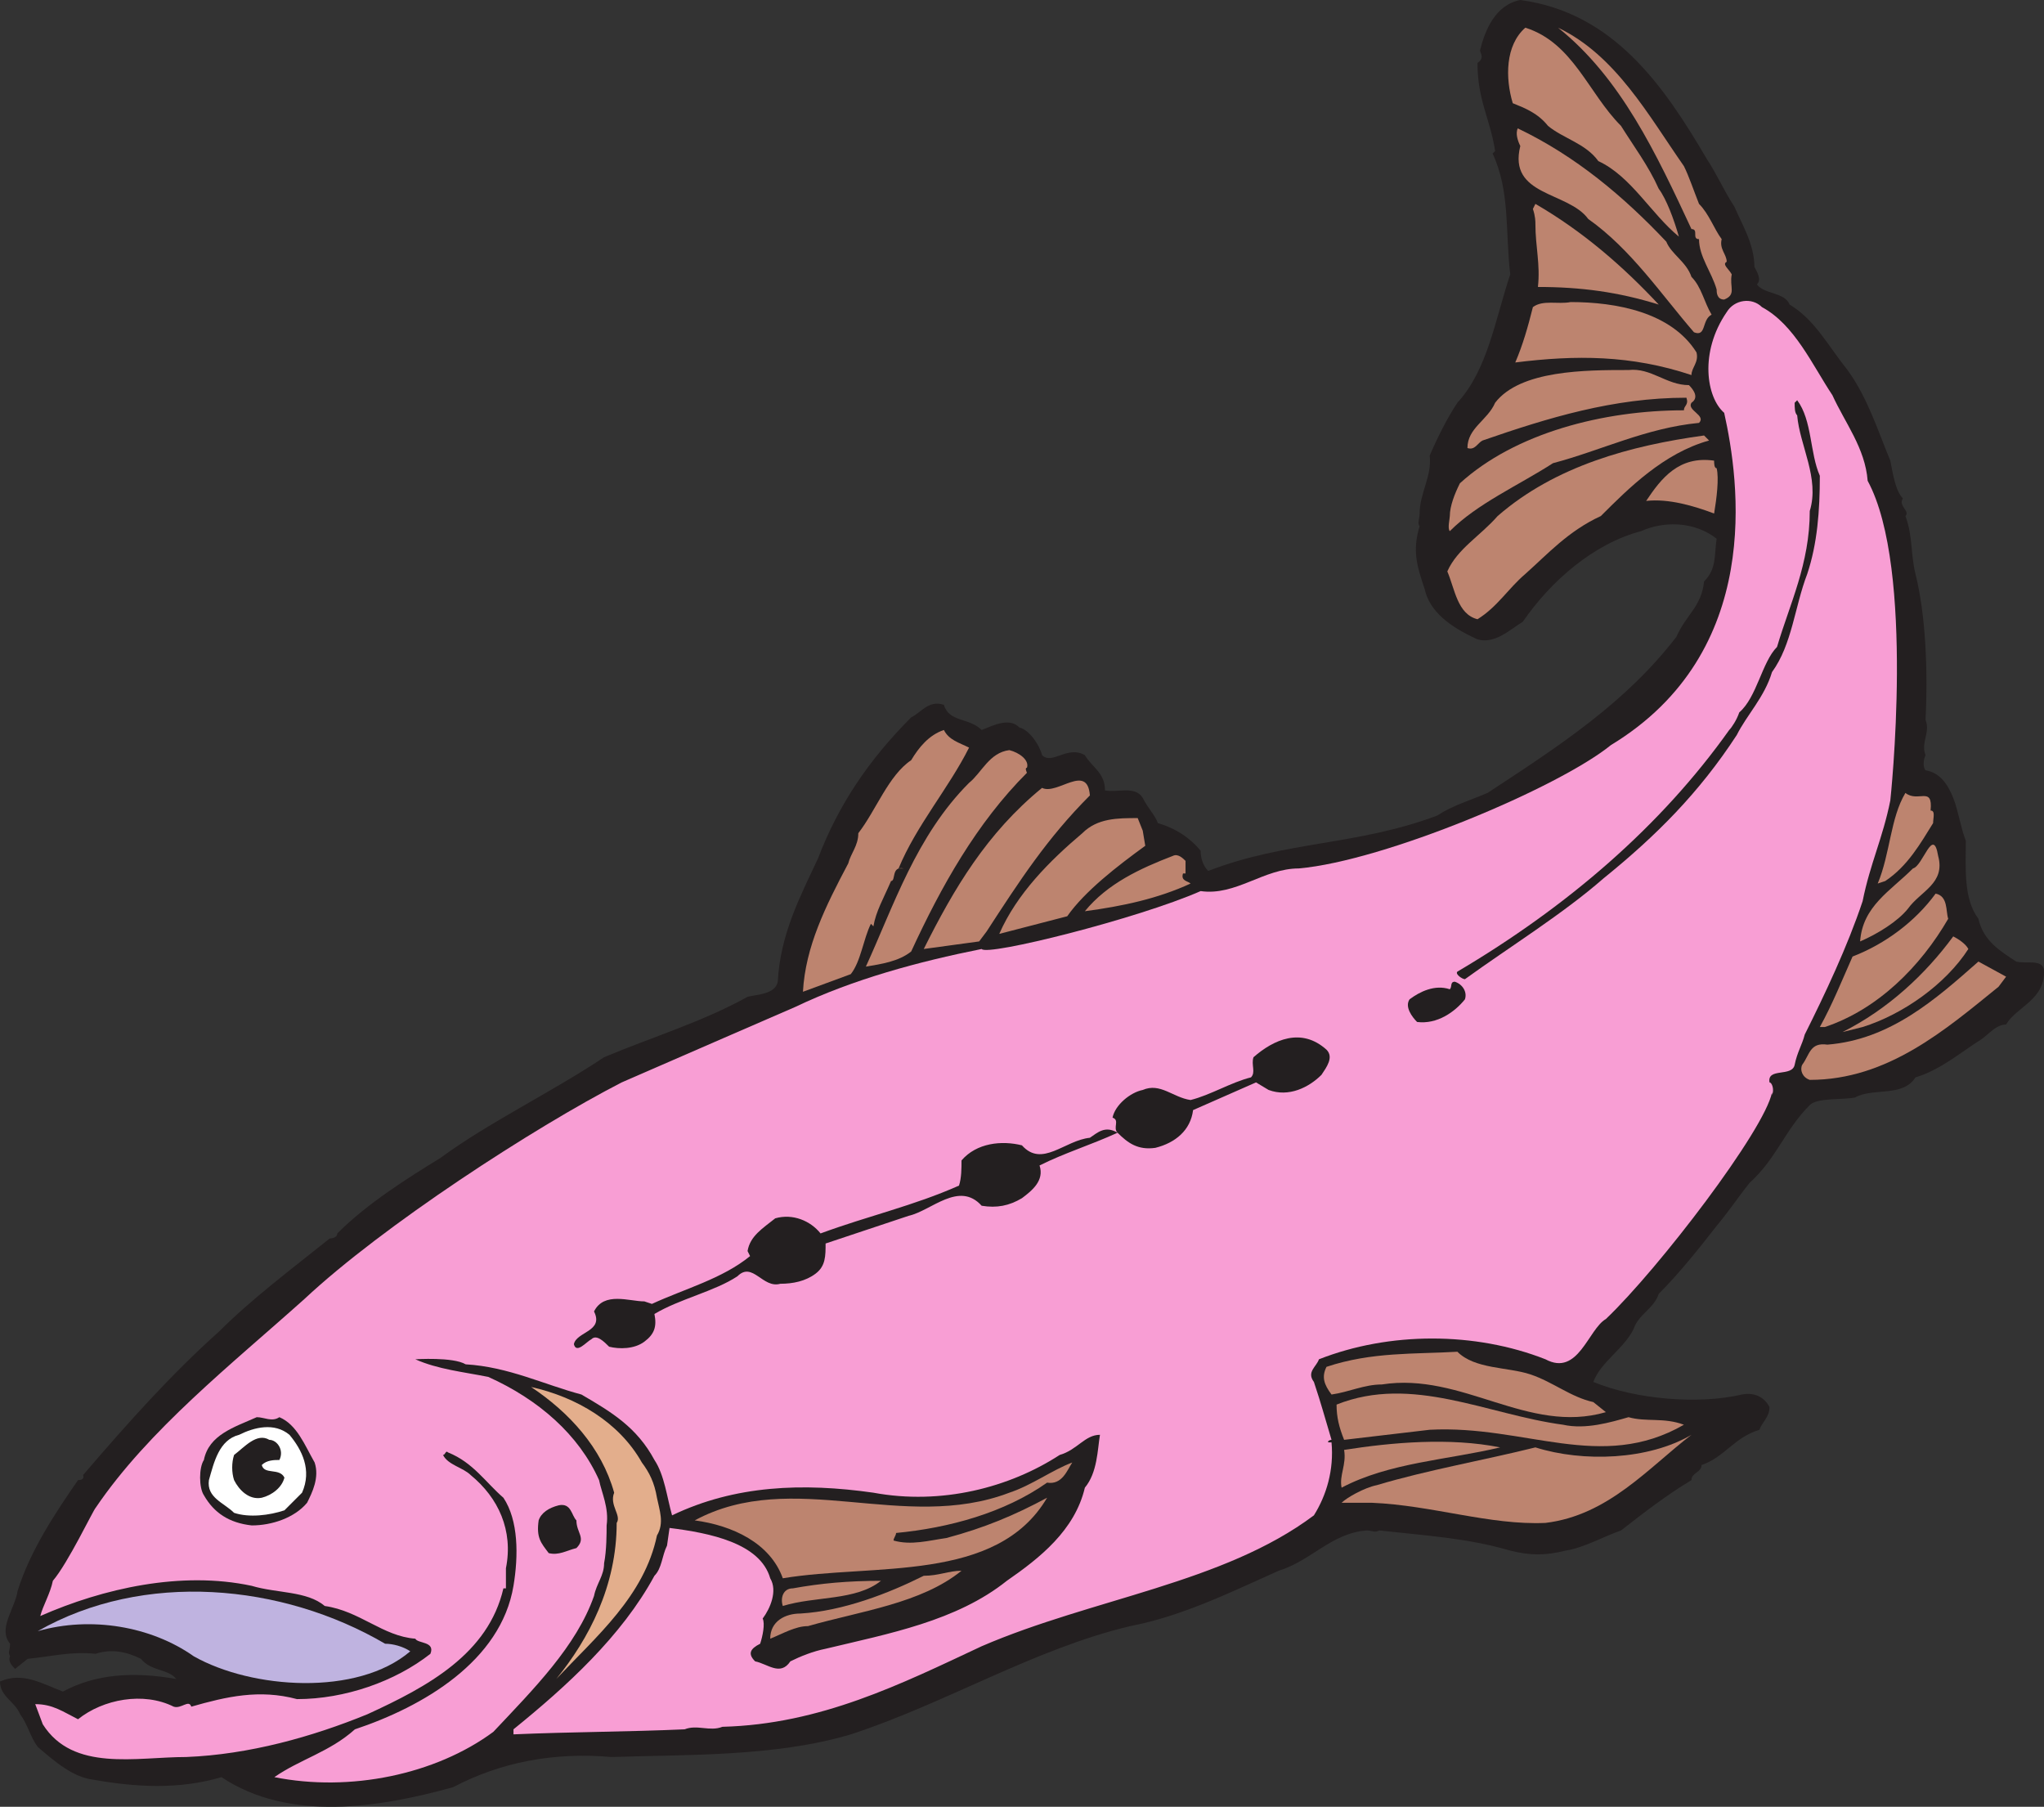 <svg xmlns="http://www.w3.org/2000/svg" width="609.044" height="538.323"><rect width="100%" height="100%" fill="#333333" stroke="none"/><path fill="#231f20" fill-rule="evenodd" d="M508.5 47.25c3 4.5 5.25 9.75 8.25 14.25 2.25 5.25 6 11.25 6 18 .75 1.5 2.25 3.75.75 5.25 2.25 3 8.25 2.25 9.75 6 7.5 4.5 11.25 12 17.25 19.5 6 8.25 9 18 12.75 27 .75 3.75 1.5 9 3.75 11.25-1.5 2.25 2.25 3.75.75 5.25 2.25 6 1.5 11.25 3 17.25 3 12 3.75 28.5 3 43.5 1.5 3.75-1.5 6.75 0 10.5-.75 1.5-.75 3.75 0 4.5 4.5.75 6.75 4.5 8.25 8.25s2.25 9 3.75 12.75c0 8.25-.75 17.25 3.75 23.25 1.5 6.75 6.75 9.75 11.25 12.75 3 .75 7.5-.75 8.25 2.25.75 9-8.25 11.25-11.25 16.5-3 0-5.25 3-7.5 4.5-6 3.75-12 9-19.5 11.25-3.75 6-12.75 3-18 6-3.75.75-11.25 0-13.5 2.25-7.5 7.5-9.75 15.75-18 23.25-3 3.75-6 8.25-9.75 12.75-5.25 6.75-11.25 14.25-17.25 20.25-1.5 4.5-6 6-7.5 10.5-3 6-9.75 9.75-12 15.75 12.75 5.25 31.5 6.75 44.25 3.75 3.75-.75 6.75.75 8.25 3.75 0 3-2.25 4.5-3 6.75-7.5 2.25-10.5 8.25-17.25 10.5 0 2.25-3 2.25-3 4.5-7.5 4.5-14.25 9.75-21 15-4.5 1.5-11.25 5.25-16.5 6-6 1.5-10.5 1.5-16.5 0-12.75-3.75-25.5-4.5-39-6-1.5.75-2.25 0-3.75 0-10.5.75-16.5 9-26.25 12-13.5 6-28.5 13.5-44.25 16.5-28.5 6.75-55.5 23.25-83.25 32.25-22.5 6.75-49.5 6-71.25 6.75-17.25-1.5-33 1.5-47.25 9-21.75 6-48.75 10.5-69-3-12.75 3.75-25.5 3-38.25.75-6-.75-11.25-5.25-16.5-9.75-2.25-3-3-6.75-5.25-9.75C4.5 507 0 505.5 0 501c6.75-3 12.75.75 18.75 3 9.75-5.25 21-6 33.75-3.75-2.25-3-7.5-2.25-10.5-6-4.5-2.25-9-3-13.5-1.5-7.5-.75-12.75.75-20.25 1.5l-3.75 3c-.75-.75-2.25-2.25-1.5-3.75-.75-1.5 0-1.5 0-3.75-3.75-4.5 1.5-10.5 2.25-15.75 3.75-12 11.25-23.25 18-33 2.25 0 1.5-1.5 1.5-1.5 13.5-15.75 26.25-30 40.5-42.75C75 387 87 378 98.25 369c0 0 2.25 0 2.25-1.5 9-9 21-16.5 30.75-22.5 14.25-10.5 33-19.5 48.75-30 14.25-6 29.25-10.5 42.75-18 3-.75 8.25-.75 9-4.5.75-14.25 6.75-25.5 12-36.75 6-15.75 15-29.25 27.75-42 3-1.5 5.25-5.25 9.75-3.75 1.5 5.25 7.5 3.75 11.25 7.5 3.75-1.5 8.25-3.75 11.25-.75 3 .75 6 5.25 6.75 8.25 3 3 7.5-3 12.75 0 2.25 3.75 6 5.25 6 10.5 3.75.75 9-1.5 11.25 2.25 1.5 3 3.75 5.25 4.5 7.5 5.25 1.5 9.75 4.5 12.75 8.25 0 2.25.75 4.5 2.25 6 23.25-9 44.25-7.5 68.25-16.5 4.5-3 9.75-4.5 15-6.75 21.75-14.25 41.25-27 56.25-46.5 3-6.75 7.5-9 8.25-16.5 3.75-3.75 3-7.5 3.75-12.75-6.75-5.25-15.75-5.25-22.5-2.25-14.25 3.75-27 15-35.25 27-3.75 2.25-8.25 6.75-13.5 5.25-8.25-3.75-14.25-8.25-15.75-15-2.25-6.75-3.75-11.25-1.5-18.75-.75-.75 0-2.25 0-3.75 0-6 3.75-11.25 3-17.25 2.25-5.25 5.25-11.25 8.25-15.75 9-9.75 11.25-24.75 15.75-38.25-1.5-12.75 0-24.75-5.25-36l.75-.75c-1.5-9.75-5.25-15-5.25-26.25 2.25-1.5.75-3 .75-3.75 1.5-6 4.5-13.5 12-15 27.75 3.75 42.75 25.5 55.5 47.25"/><path fill="#bd846f" fill-rule="evenodd" d="M483 37.5c3.75 6 8.25 12 11.25 18.75 2.25 3 4.5 9 6 14.25-8.25-6.75-14.25-18-24-22.5-3.75-5.25-10.5-6.75-15-10.5-3-3.75-6.75-5.25-10.5-6.75-2.25-7.5-2.25-17.25 3.75-22.5 14.25 4.5 18.75 19.5 28.5 29.25"/><path fill="#bd846f" fill-rule="evenodd" d="M501.75 49.5c1.5 3 3 7.5 4.5 11.25 3 3 4.5 7.5 6.75 10.5-.75 3 1.5 4.5 1.5 6.75-1.5.75.75 2.25 1.5 3.75-.75 3.75 1.5 6-2.25 7.5-2.25 0-2.25-2.25-2.25-3-1.5-5.25-5.25-9.75-5.25-15-2.25 0 0-3-2.25-3-10.5-22.5-21-45-39.75-60 17.25 8.25 27 26.25 37.5 41.25M496.5 72c1.5 3.75 6 6 7.5 10.5 3 3 3.75 7.5 6 11.25-3 1.5-1.5 6.75-5.25 5.25C495 87.75 486 74.25 473.25 65.25c-6-8.25-24-6.75-20.25-21.75-.75-1.5-1.5-3.75-.75-5.25C469.5 46.5 483.75 58.5 496.5 72"/><path fill="#bd846f" fill-rule="evenodd" d="M494.25 90.75c-12-3.75-23.25-5.25-36-5.25.75-6.75-.75-12-.75-18.75 0-.75 0-2.25-.75-4.5l.75-1.5c14.25 8.25 26.25 18.75 36.75 30"/><path fill="#f89ed4" fill-rule="evenodd" d="M525 91.5c9.75 5.25 15 17.25 21 26.25 3.75 8.25 9.75 15.75 10.5 25.5 14.25 26.25 6.75 95.25 6.75 95.25-2.25 11.25-6 18.75-8.25 30-4.5 13.5-11.25 27.75-17.25 39.75-.75 3-2.25 5.25-3 9s-8.25.75-7.5 5.25c.75 0 1.5 2.25.75 3.75v-.75c-2.25 11.25-33.75 52.5-49.5 67.5-5.25 3-8.25 17.25-18 12-21-8.25-46.5-8.25-67.5 0-.75 2.25-3.75 3.75-1.5 6.75 2.25 6.75 3 9.75 5.25 17.25-.75 0-1.5.75-.75.75h.75c.75 8.25-1.5 15.75-5.25 21.75-27 20.25-66 24.75-99 39-24 11.25-48 23.25-77.25 24-3.75 1.5-7.5-.75-11.25.75-16.5.75-33.75.75-51 1.5v-1.5c15.75-12.75 32.25-27.75 42-45.75 2.25-2.25 2.25-6 3.75-9l.75-5.25c12 1.5 27 4.5 30 15 2.25 3.75 0 9-2.25 12 .75 1.5 0 5.25-.75 7.5-3 1.5-3.75 3-1.5 5.25 3.75.75 7.5 4.5 10.5 0 3-1.5 6.75-3 10.5-3.75 18.75-4.5 39-8.25 54-20.25 9.75-6.75 20.25-15 23.25-27.75 3.75-4.5 3.75-11.25 4.5-15.75-4.5 0-6.75 4.5-12 6-15 9.75-35.25 15-55.5 11.25-21-3-41.25-2.25-60 6.75-1.5-5.25-2.25-12-5.25-16.5-5.25-9.75-12.75-14.25-21.75-19.5-11.25-3-21.75-8.25-34.5-9-3.75-2.25-15-1.5-15-1.5 6.75 3 14.25 3.75 21.75 5.25 15 6.75 27 17.25 33 30.75.75 3.75 3 8.25 2.25 13.5 0 2.25 0 7.5-.75 11.25 0 3.75-2.25 6-3 9.75-5.25 15-18 27.75-30 40.5-17.25 12.75-42.75 18-65.25 13.5 7.5-5.25 16.5-7.5 24-14.25C126 508.5 149.25 495 153 472.5c1.5-9 1.5-19.5-3-26.25-5.25-4.5-9-10.5-16.5-13.5-.75-.75-.75.75-1.5.75 1.5 3 6 3.75 8.25 6 8.25 6.75 12.75 16.5 10.5 27.75v6H150c-4.5 19.5-22.5 29.25-40.5 37.5-16.5 6.75-35.25 12-54 12.75-15 0-33.75 4.5-42.75-9.75l-2.25-6c5.25 0 8.25 2.25 12.75 4.5 7.5-6 19.5-8.25 28.5-3.75 2.25.75 4.5-2.25 5.25 0 10.5-3 20.25-5.25 31.5-2.25 14.25 0 29.25-5.25 39.75-13.5 1.5-3.75-3.75-3-4.5-4.5-9.75-.75-16.5-8.25-27-9.75-5.25-4.5-14.25-3.75-21.75-6-21-4.5-44.25.75-63 9 .75-3 3-6.75 3.75-10.5 4.5-5.25 12-21 12.75-21.75C44.25 426 69 406.5 90.75 387c23.25-21.75 68.25-51 94.5-64.5 12-5.25 51.75-22.5 51.75-22.5 17.25-8.25 36.75-13.5 55.5-17.25 1.5 2.25 46.5-9 65.25-17.25 10.5 1.5 18.75-6.75 29.25-6.75 25.5-2.25 77.25-24 93-36.75 45.75-27.75 38.25-78.75 33.75-99-5.25-4.5-7.5-18 .75-30 2.25-3.75 7.5-4.5 10.5-1.5"/><path fill="#bd846f" fill-rule="evenodd" d="M505.5 105c.75 3-1.5 4.5-1.5 6.75-18-6-34.5-6-52.5-3.75 2.25-5.25 3.75-10.5 5.25-16.5 3-2.25 7.5-.75 11.25-1.5 13.5 0 30 3 37.5 15"/><path fill="#bd846f" fill-rule="evenodd" d="M503.25 114.75c1.5 1.5 3 3.75.75 5.25-1.5 2.25 4.5 3.75 2.25 6-15.75 1.5-29.25 8.25-43.5 12-10.5 6.75-22.5 12-30.75 20.25-.75-.75 0-3.75 0-4.5 0-3 1.5-6.75 3-9.75 16.5-15 42.75-21.75 66.75-21.75 0-1.5 1.5-1.5.75-3.75-21.75 0-41.25 6-60.75 12.75-1.5.75-2.25 3-4.5 2.25 0-6 6-8.25 8.25-13.5 7.5-9.75 27-9.75 39.75-9.75 6.75-.75 11.25 4.5 18 4.5"/><path fill="#231f20" fill-rule="evenodd" d="M542.25 141.75c0 10.5-.75 20.25-3.75 29.25-3.75 9.75-4.5 21-10.5 29.25-2.25 7.5-7.5 12.75-10.5 18.75-11.25 17.25-24 30-39.75 42.75-12 10.5-27.75 20.25-41.25 30-.75 0-3-1.5-2.25-2.25 33-19.5 60.75-43.5 81-72 .75-.75 2.25-3 3-5.25 5.25-4.5 6.75-15 11.25-19.5 3.75-12.75 9.75-24.75 9.75-40.5 3-9.75-3-19.5-3.75-28.5-.75-.75-.75-2.25-.75-3.75l.75-.75c4.5 6 3.75 15.75 6.75 22.5"/><path fill="#bd846f" fill-rule="evenodd" d="M509.25 131.25c-13.5 3.75-24 14.25-32.25 22.5-9.75 4.5-15.75 11.25-22.5 17.25-5.25 4.5-8.25 9.75-14.25 13.5-6-1.5-6.75-9-9-14.25 3-6.75 9.75-10.5 15-16.5 17.25-15 39.75-21 61.5-24l1.5 1.5"/><path fill="#bd846f" fill-rule="evenodd" d="M511.5 139.5c.75 3 0 9-.75 13.5-6-2.25-13.5-4.5-20.25-3.75 4.5-6.75 9.75-13.5 20.25-12 0 .75 0 2.25.75 2.25m-222.75 83.25c-6 12-15.75 23.25-21 36h1.5c-3.75-.75-2.25 3.75-3.75 3.75-2.25 5.25-4.5 9-5.25 13.5l-.75-.75c-2.25 4.5-3 11.25-6 15l-14.25 5.25c.75-13.5 6.75-25.5 13.5-38.25.75-3 3-5.25 3-9 5.25-6.75 9-17.25 15.75-21.75 2.25-3.75 5.25-7.5 9.75-9 1.5 3 4.5 3.75 7.5 5.25"/><path fill="#bd846f" fill-rule="evenodd" d="M306 228.75c-.75 0 0 1.5 0 1.5-15 15-25.5 33.75-34.5 53.25-3.75 3-9 3.75-13.5 4.5 8.25-18 15-39 30.75-54.75 3.75-3 6-9 12-9.75 3 .75 6 3 5.25 5.25m18.75 8.25c-12.75 12.75-21 25.5-30.75 40.5l-2.25 3-16.5 2.25c9-18 18.75-34.5 35.25-48 4.5 2.25 13.5-7.5 14.25 2.25m250.5 4.5c1.5 0 .75 2.25.75 3.75-3.75 6-7.5 12.75-14.25 17.25l-2.25.75c3.75-9 3.75-19.5 8.25-27 3.75 3 8.25-2.25 7.5 5.25m-234.75 6 .75 4.5c-8.25 6-18 13.5-23.25 21l-20.25 5.25c5.25-12 15-21.75 24.75-30 4.5-4.5 10.5-4.5 16.5-4.5l1.5 3.75m237 7.5c2.25 8.25-5.25 10.5-9 15.75-3 3.75-9 7.5-14.25 9.75.75-10.5 9-15 15.75-21.75 3-.75 6-12.75 7.5-3.75m-224.25 1.5v3.75h-.75c-.75 2.25 1.5 2.25 2.25 3-9.75 4.5-20.25 6.75-31.5 8.25 6.75-8.25 16.5-12.75 26.25-16.5 1.5-.75 3 .75 3.75 1.5m227.25 17.25c-8.25 14.25-21 27-36.75 32.25h-1.5c3.75-6.75 6.75-14.25 9.75-21 9.75-3.75 18.75-10.5 24.75-18.75 3.75.75 3 5.25 3.75 7.5"/><path fill="#bd846f" fill-rule="evenodd" d="M586.5 282.75c-6.75 10.5-19.5 19.5-31.5 23.25l-6 1.5c13.5-6.75 24.75-17.25 33-28.5 1.5.75 3.75 2.25 4.5 3.75"/><path fill="#bd846f" fill-rule="evenodd" d="M595.5 294c-15.75 12.75-33 27.75-56.25 27.75-2.25-.75-3-3-2.25-4.5 2.25-3 2.25-6.75 7.5-6 18.75-1.5 32.25-13.5 45-24.75l8.25 4.5-2.25 3"/><path fill="#231f20" fill-rule="evenodd" d="M436.5 297.75c-3 3.75-8.25 7.5-14.25 6.75-1.5-1.5-3.75-4.5-2.25-6.75 3-2.25 7.5-4.5 12-3 .75-.75 0-2.25 1.5-2.25 2.25.75 3.75 3 3 5.25"/><path fill="#231f20" fill-rule="evenodd" d="M433.5 296.25c-2.25 3-5.25 5.25-8.25 5.25-.75 0-3 .75-3-.75 1.5-4.5 7.5-3.75 11.25-5.25v.75m-38.25 16.5c2.25 2.25 0 5.25-1.5 7.5C390 324 384 327 378 324.75l-3.75-2.25-18.75 8.25c-.75 6-5.25 9.75-11.25 11.25-5.25.75-8.25-1.5-11.25-4.5-8.25 3.75-15.75 6-23.25 9.75 1.5 4.5-2.25 7.5-5.25 9.75-3.75 2.25-7.5 3-12 2.25-6.75-7.5-15 1.5-21.75 3L246 370.5c0 3.75 0 6.75-3 9s-6.75 3-10.5 3c-5.25 1.5-8.25-6.75-12.75-2.25C213 384.75 202.5 387 195 391.5c.75 3.75 0 6-3 8.25s-7.5 2.25-10.5 1.5c-1.5-1.5-3.75-3.75-5.25-2.25-1.5.75-4.5 4.5-5.25 1.5.75-3.75 9-3.75 6-9.75 3-6 10.5-3 15-3l2.25.75c9.75-4.5 21-7.5 29.25-14.25l-.75-1.5c.75-4.5 4.5-6.75 8.25-9.75 5.25-1.5 10.5.75 13.5 4.5 14.25-5.25 27.75-8.25 41.25-14.25.75-2.25.75-5.25.75-7.5 4.5-5.25 12-6 18-4.5 6 6.75 12.75-1.5 20.25-2.25 2.25-1.5 4.5-3.75 8.25-1.5-1.5-1.5.75-3.75-1.5-4.5.75-3.75 5.25-7.5 9-8.25 5.25-2.25 9 2.25 14.25 3 6-1.5 12-5.25 18-6.75 1.5-1.5 0-3.75.75-6 6-5.25 14.25-9 21.75-2.25"/><path fill="#231f20" fill-rule="evenodd" d="M393 315c1.5 3.75-3 3.75-4.5 6-3 1.5-8.25 3-12 0-2.25-.75 0-3.75 1.5-5.25 3.75-2.25 11.25-7.5 15-.75m-39.75 17.25c0 2.25-3.75 3.75-5.25 5.25-3 1.5-7.5 3-11.25.75-1.5-1.5-2.25-6 0-8.25 3-1.5 7.5-4.5 12-2.25 1.5 2.25 3.75 2.25 4.5 4.5M307.5 349.5c-3 4.5-8.25 8.25-15 7.5-1.5-1.5-3-1.5-3.75-3.75s.75-5.25 2.25-7.5c3-3 6.75-2.25 9.75-3.75 3 2.25 6.75 3.75 6.75 7.5m-67.5 18c.75 1.5-2.25.75-1.5 3 1.5 2.25 5.25-.75 5.25 3-1.5 3-5.25 5.25-8.25 6-3.75.75-6-.75-8.25-1.5-2.25-2.25-.75-4.5-.75-6 2.25-3 5.25-6.75 10.5-6.75.75 0 1.5 2.25 3 2.25M192 393c.75 3-1.5 4.5-3 5.25-3.75.75-7.5.75-9-3-1.5-1.5 0-3.75 1.5-4.5 1.5-1.5 3.75-3 6.75-1.5 1.5.75 3 1.5 3.75 3.75"/><path fill="#bd846f" fill-rule="evenodd" d="M456 409.5c6.75 2.25 12 6.75 18.75 8.25l3.75 3c-23.25 6.75-42.75-12-66.75-8.25-5.25 0-9.75 2.25-15 3-2.25-3-3-5.25-1.5-8.25 13.5-4.5 26.25-3.75 39-4.5 5.25 5.25 15 4.5 21.75 6.75"/><path fill="#e3ae8c" fill-rule="evenodd" d="M191.25 435.75c2.25 3 3.75 6 4.5 10.5.75 3.75 2.25 7.5 0 11.25-3.75 18-18 30-30 42.75 9.75-12 18-27.75 18-46.5 1.5-2.25-2.25-5.25-.75-9-3.75-13.5-13.5-24-24.75-31.5 13.5 3 26.25 10.5 33 22.5"/><path fill="#bd846f" fill-rule="evenodd" d="M485.25 422.25c5.25 1.5 10.5 0 16.5 2.25-24.75 14.25-47.25 0-75.75 1.5l-25.5 3c-1.5-3.75-2.25-6.75-2.25-10.5 22.5-9 45 3 67.5 6 6.75 1.5 14.25-.75 19.5-2.25"/><path fill="#231f20" fill-rule="evenodd" d="M83.25 422.25c5.25 2.25 7.5 8.25 10.5 13.5 1.5 4.5-.75 9-2.25 12-3.75 4.5-10.5 6.75-16.5 6.75-6.75-.75-11.25-3.75-14.25-9-1.5-2.25-1.5-8.25 0-10.5 1.5-7.5 9-9.75 15.75-12.75 2.25 0 4.5 1.5 6.75 0"/><path fill="#fff" fill-rule="evenodd" d="M86.25 427.5C90 432 93 438 90 444.75L84.75 450c-4.5 1.5-10.5 2.25-15 .75-3-3-8.25-4.5-7.5-9.75 1.5-5.25 3-12 9-13.5 4.5-2.25 10.5-3.75 15 0"/><path fill="#bd846f" fill-rule="evenodd" d="M460.5 453.75c-16.5.75-33.75-5.25-51.75-6h-9c1.5-1.5 6.75-4.5 10.5-5.25 15-4.5 32.25-7.5 47.25-11.25 14.25 4.5 33.75 3.75 46.5-3.75-12.75 9.75-24.75 24-43.5 26.25"/><path fill="#231f20" fill-rule="evenodd" d="M83.25 435c-1.5 0-3.75 0-5.25 1.5.75 3 5.25.75 6.75 3.75-.75 3-3.75 5.25-6.75 6-3.75.75-6.75-2.25-8.25-5.25-.75-2.25-.75-5.25 0-7.5 3-2.25 6.75-6.75 10.5-4.5 2.25 0 4.5 3 3 6"/><path fill="#bd846f" fill-rule="evenodd" d="M447 431.25c-15.75 3.75-33 4.5-47.25 12-.75-3.75 1.5-6.75.75-11.25 14.25-2.25 31.5-3.75 46.5-.75m-127.5 4.5c-1.5 2.25-3 6.75-7.5 6-12.75 9-29.25 13.5-45 15 0 .75-.75 1.5-.75 2.25 5.25 1.5 10.5 0 15.75-.75 11.25-3 20.25-6.75 30-12-15 25.5-51.75 19.5-78.75 24-3.75-10.5-15-15.75-26.25-17.25 29.25-15.75 62.25 3.75 93.75-8.25 6.75-2.25 12.75-6.75 18.75-9"/><path fill="#231f20" fill-rule="evenodd" d="M171.75 453c0 3.75 3 5.25 0 8.25-3 .75-5.25 2.25-8.25 1.5-2.25-3-3.75-4.5-3-9.75.75-2.25 3-3.75 6-4.5 3.75-.75 3.75 3 5.25 4.5"/><path fill="#231f20" fill-rule="evenodd" d="M170.25 455.25c-.75 1.5.75 3.75-1.5 4.5-1.5 0-2.25.75-4.5.75-.75-2.25-2.25-3-1.5-6 .75-3.75 7.5-4.5 7.5.75"/><path fill="#bd846f" fill-rule="evenodd" d="M286.5 468c-12 9.75-30 12-45.75 16.5-3.75 0-7.5 2.25-11.25 3.75 0-5.25 4.5-7.5 9-7.5 12.75-.75 26.25-6 36.75-11.25 4.5 0 7.5-1.5 11.25-1.5m-24 3c-7.5 6-19.5 4.5-29.25 7.5-.75-2.25 0-5.25 3-5.25 8.25-1.5 16.5-2.25 26.25-2.25"/><path fill="#bfb3e0" fill-rule="evenodd" d="M114.75 489.75c2.25 0 5.25.75 7.5 2.25-15.75 13.5-47.25 11.25-64.5 1.5-12.75-9-30.75-12-46.5-7.5 31.5-18 72.75-14.25 103.5 3.75"/></svg>
